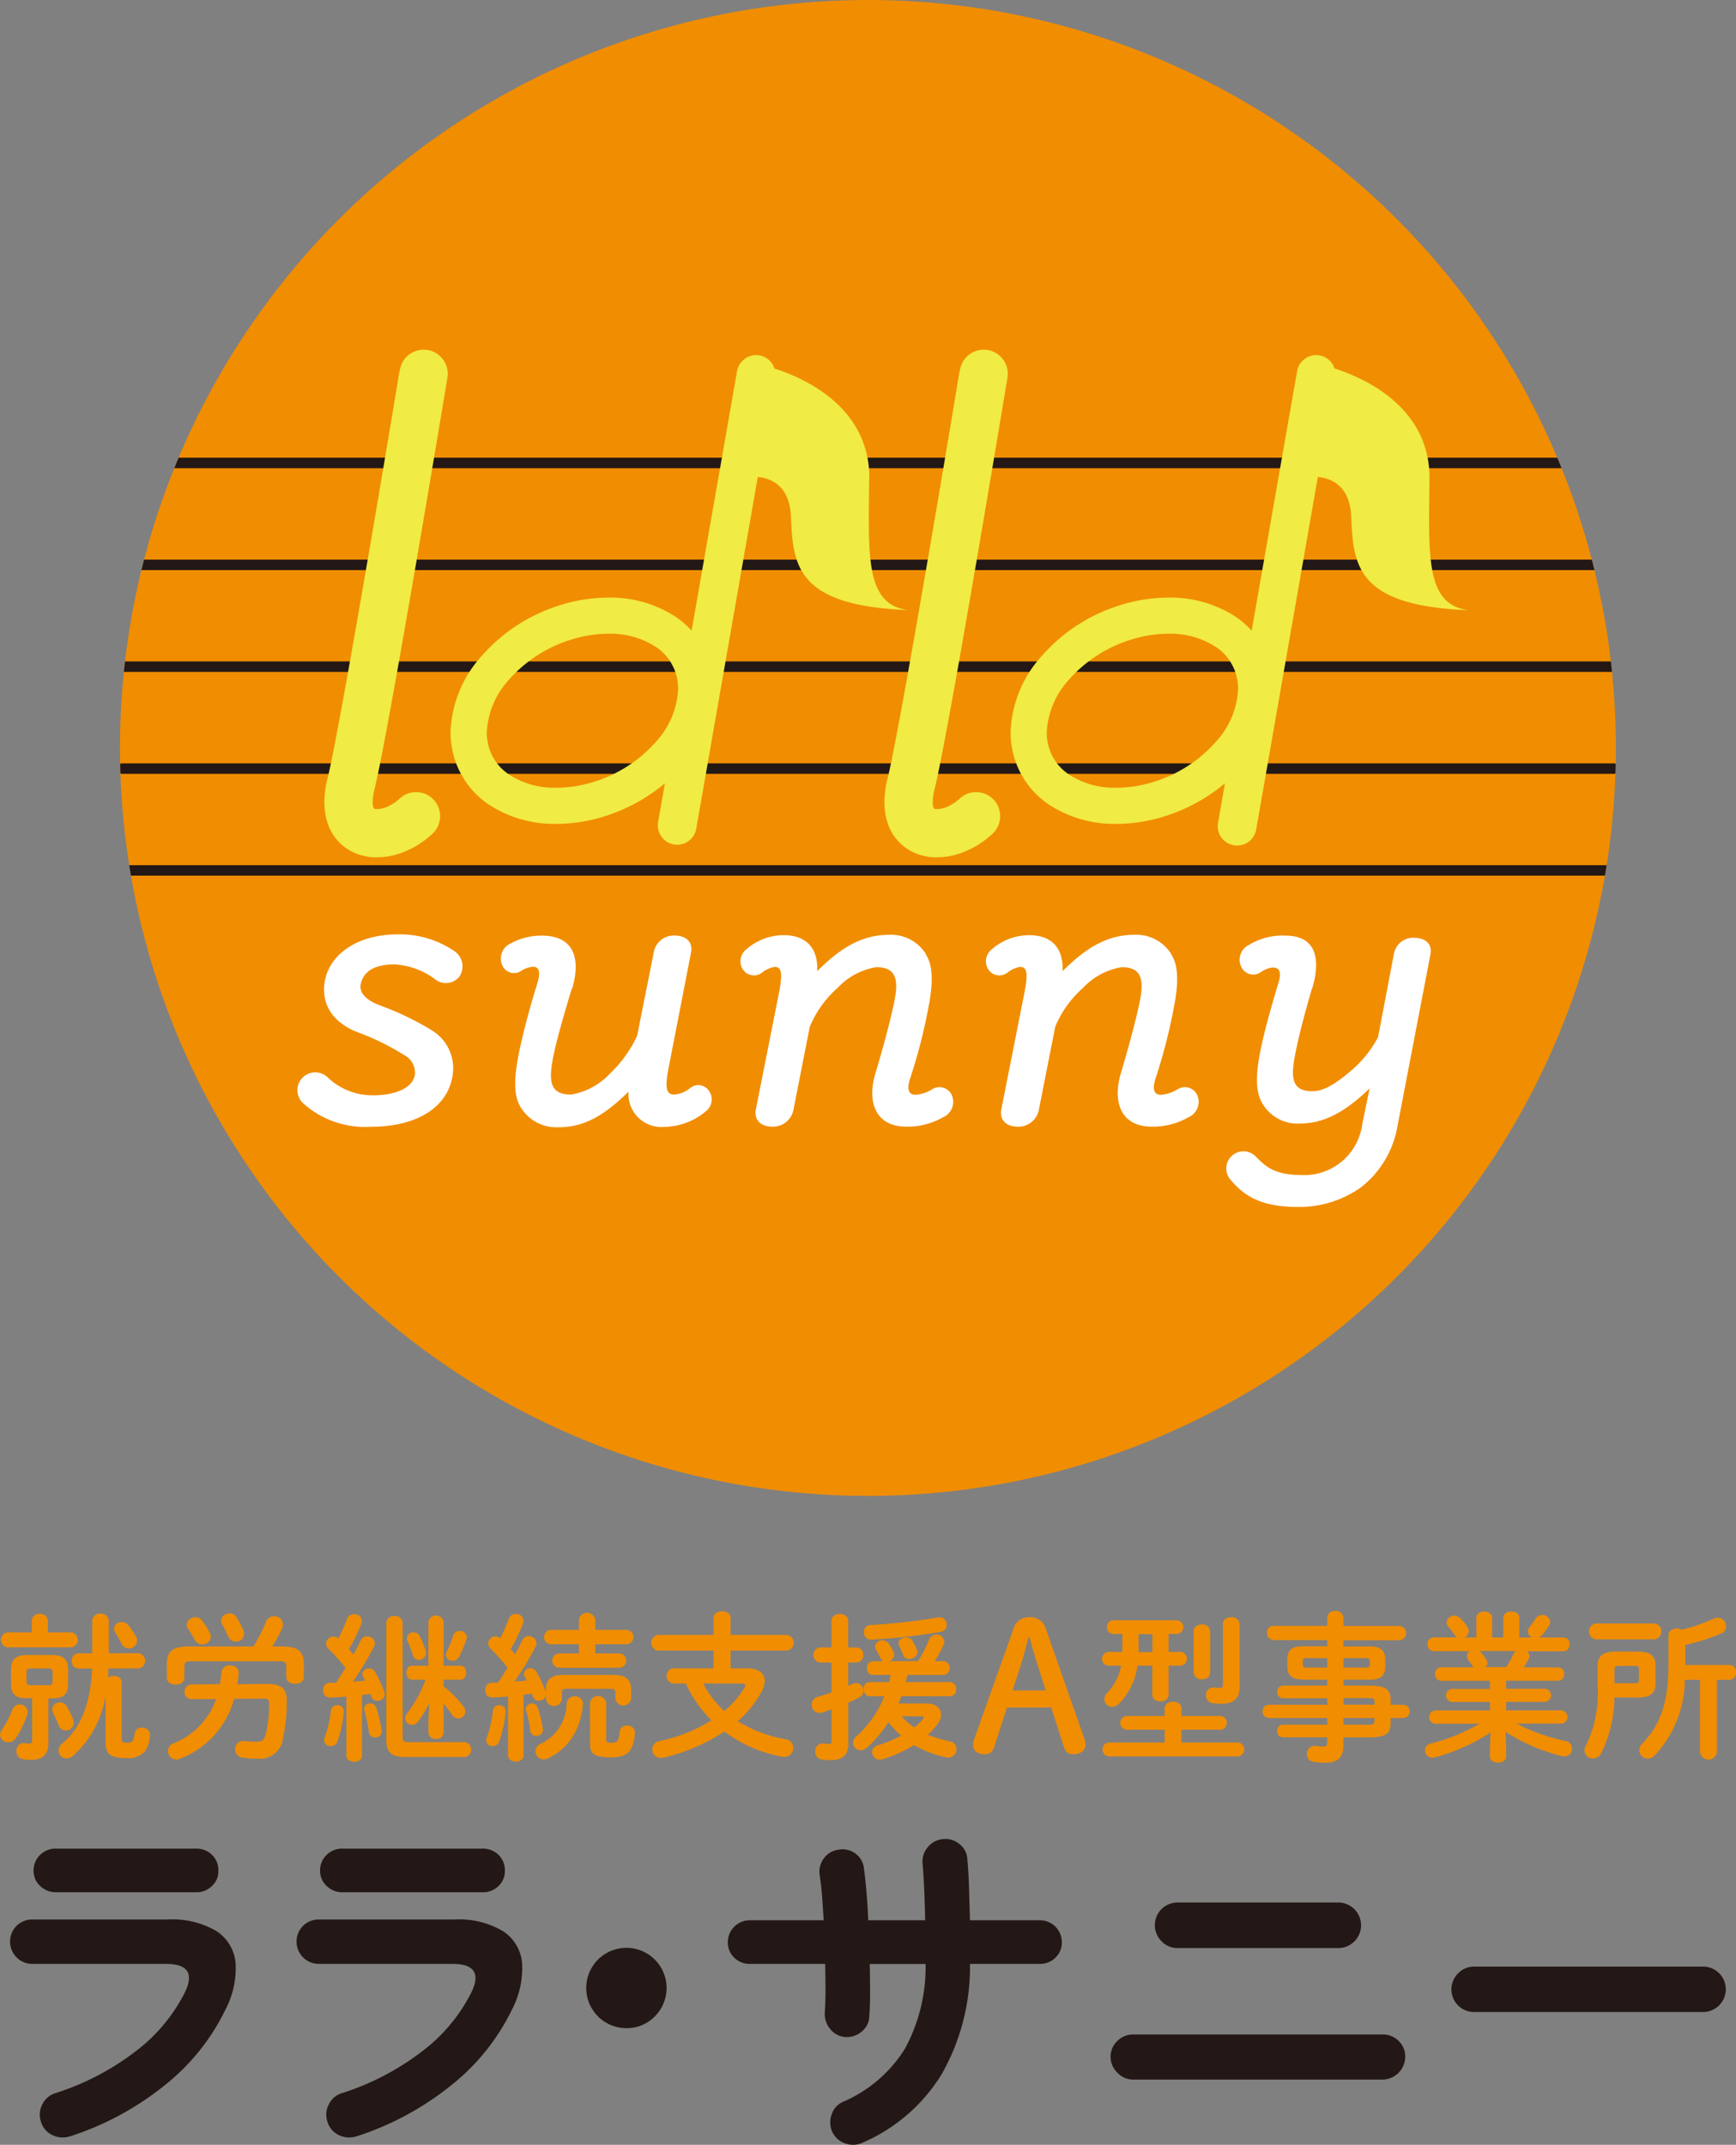 <svg id="logo" xmlns="http://www.w3.org/2000/svg" xmlns:xlink="http://www.w3.org/1999/xlink" width="162.33" height="200.557" viewBox="0 0 162.33 200.557">
  <rect x="0" y="0" width="162.33" height="200.557" fill="#808080" stroke="none"/>
  <defs>
    <clipPath id="clip-path">
      <circle id="楕円形_50" data-name="楕円形 50" cx="69.94" cy="69.94" r="69.94" transform="translate(11.22 0)" fill="none"/>
    </clipPath>
  </defs>
  <g id="グループ_21" data-name="グループ 21">
    <circle id="楕円形_49" data-name="楕円形 49" cx="69.94" cy="69.94" r="69.94" transform="translate(11.22 0)" fill="#f18d00"/>
    <g id="グループ_19" data-name="グループ 19" clip-path="url(#clip-path)">
      <path id="パス_1446" data-name="パス 1446" d="M11.45,43.78H150.88a.49.49,0,1,0,0-.98H11.45a.49.49,0,0,0,0,.98" fill="#231815"/>
      <path id="パス_1447" data-name="パス 1447" d="M11.45,53.31H150.88a.49.49,0,1,0,0-.98H11.45a.49.49,0,0,0,0,.98" fill="#231815"/>
      <path id="パス_1448" data-name="パス 1448" d="M11.45,62.83H150.88a.49.49,0,1,0,0-.98H11.45a.49.49,0,0,0,0,.98" fill="#231815"/>
      <path id="パス_1449" data-name="パス 1449" d="M11.45,72.36H150.88a.49.49,0,1,0,0-.98H11.45a.49.49,0,1,0,0,.98" fill="#231815"/>
      <path id="パス_1450" data-name="パス 1450" d="M11.45,81.88H150.88a.49.49,0,1,0,0-.98H11.45a.49.49,0,1,0,0,.98" fill="#231815"/>
    </g>
    <g id="グループ_20" data-name="グループ 20">
      <path id="パス_1451" data-name="パス 1451" d="M42.48,88.93a1.721,1.721,0,0,1,.45,2.43,1.631,1.631,0,0,1-2.11.31,7.05,7.05,0,0,0-3.92-1.49c-2.05,0-2.91.76-3.16,1.8-.17.69.28,1.46,1.73,2.01a26.956,26.956,0,0,1,4.92,2.36,4.153,4.153,0,0,1,1.94,4.16c-.42,2.95-3.22,4.85-7.66,4.85a8.643,8.643,0,0,1-6.31-2.18,1.668,1.668,0,0,1,2.22-2.49,6.08,6.08,0,0,0,4.3,1.73c1.98,0,3.71-.62,3.92-1.94a1.864,1.864,0,0,0-1.04-1.84,22.916,22.916,0,0,0-4.3-2.11c-2.18-.83-3.4-2.46-3.12-4.58.31-2.43,2.74-4.58,6.9-4.58a9.071,9.071,0,0,1,5.24,1.56Z" fill="#fff"/>
      <path id="パス_1452" data-name="パス 1452" d="M53.47,92.43c-.76,2.53-1.53,5.17-1.8,6.73-.38,2.08-.14,3.19,1.73,3.19a6.35,6.35,0,0,0,3.61-1.94,11.375,11.375,0,0,0,2.57-3.57l1.56-7.83a1.9,1.9,0,0,1,1.94-1.53c.87,0,1.77.45,1.53,1.63L62.5,99.96c-.38,1.94-.1,2.39.52,2.39a2.636,2.636,0,0,0,1.53-.62,1.192,1.192,0,0,1,1.77.31,1.394,1.394,0,0,1-.31,1.87,6.153,6.153,0,0,1-3.88,1.46,3.077,3.077,0,0,1-3.36-3.29c-2.32,2.29-4.19,3.33-6.59,3.33a3.9,3.9,0,0,1-3.47-1.84c-.73-1.11-.62-2.88-.21-4.99.31-1.56.94-4.06,1.7-6.48.38-1.21.24-1.7-.38-1.7a2.468,2.468,0,0,0-1.14.42,1.2,1.2,0,0,1-1.73-.59,1.551,1.551,0,0,1,.8-2.01,5.944,5.944,0,0,1,2.91-.73c3.02,0,3.67,2.15,2.84,4.96Z" fill="#fff"/>
      <path id="パス_1453" data-name="パス 1453" d="M86.57,89.24c.73,1.11.66,2.88.24,4.99a50.834,50.834,0,0,1-1.66,6.48c-.42,1.18-.17,1.66.45,1.66a3.414,3.414,0,0,0,1.53-.49,1.268,1.268,0,0,1,1.87.52,1.57,1.57,0,0,1-.83,2.08,6.649,6.649,0,0,1-3.4.87c-3.02,0-3.68-2.43-2.91-4.99s1.46-5.17,1.77-6.73c.42-2.08.14-3.19-1.7-3.19a6.35,6.35,0,0,0-3.61,1.94,9.869,9.869,0,0,0-2.6,3.64l-1.53,7.77a1.94,1.94,0,0,1-2.01,1.56c-.83,0-1.73-.45-1.49-1.66l2.15-10.85c.38-1.94.21-2.43-.42-2.43a2.781,2.781,0,0,0-1.18.55,1.235,1.235,0,0,1-1.8-.35,1.409,1.409,0,0,1,.35-1.84,5.251,5.251,0,0,1,3.54-1.32c1.73,0,3.19.9,3.09,3.36,2.36-2.36,4.33-3.4,6.76-3.4a3.837,3.837,0,0,1,3.4,1.8Z" fill="#fff"/>
      <path id="パス_1454" data-name="パス 1454" d="M109.52,89.24c.73,1.11.66,2.88.24,4.99a50.834,50.834,0,0,1-1.66,6.48c-.42,1.18-.17,1.66.45,1.66a3.414,3.414,0,0,0,1.53-.49,1.268,1.268,0,0,1,1.87.52,1.57,1.57,0,0,1-.83,2.08,6.677,6.677,0,0,1-3.4.87c-3.02,0-3.67-2.43-2.91-4.99s1.46-5.17,1.77-6.73c.42-2.08.14-3.19-1.7-3.19a6.35,6.35,0,0,0-3.61,1.94,9.869,9.869,0,0,0-2.6,3.64l-1.53,7.77a1.94,1.94,0,0,1-2.01,1.56c-.83,0-1.73-.45-1.49-1.66l2.15-10.85c.38-1.94.21-2.43-.42-2.43a2.781,2.781,0,0,0-1.18.55,1.235,1.235,0,0,1-1.8-.35,1.409,1.409,0,0,1,.35-1.84,5.251,5.251,0,0,1,3.54-1.32c1.73,0,3.19.9,3.08,3.36,2.36-2.36,4.33-3.4,6.76-3.4a3.837,3.837,0,0,1,3.4,1.8Z" fill="#fff"/>
      <path id="パス_1455" data-name="パス 1455" d="M122.69,92.4c-.76,2.57-1.35,4.92-1.63,6.45-.38,2.08-.17,3.19,1.66,3.19,1.11,0,2.25-.76,3.64-1.94a10.686,10.686,0,0,0,2.5-3.12l1.49-7.83a1.823,1.823,0,0,1,1.87-1.46c.87,0,1.77.42,1.53,1.59l-3.08,16.05a9.213,9.213,0,0,1-3.4,5.69,9.947,9.947,0,0,1-5.89,1.84c-3.26,0-4.92-.9-6.24-2.46a1.606,1.606,0,1,1,2.32-2.22c1.01,1.04,1.87,1.7,4.37,1.7a5.464,5.464,0,0,0,5.55-4.75l.69-3.36c-2.53,2.46-4.51,3.29-6.55,3.29a3.793,3.793,0,0,1-3.43-1.8c-.73-1.11-.66-2.84-.24-4.96.31-1.56.9-3.78,1.7-6.41.28-.9.14-1.42-.52-1.42a2.265,2.265,0,0,0-1.11.42,1.233,1.233,0,0,1-1.87-.52,1.539,1.539,0,0,1,.73-2.01,5.979,5.979,0,0,1,3.43-.87c2.98,0,3.26,2.36,2.5,4.92Z" fill="#fff"/>
    </g>
    <path id="パス_1456" data-name="パス 1456" d="M81.29,44.81c.07-6.62-5.85-9.38-8.87-10.35a1.8,1.8,0,0,0-1.4-1.23,1.826,1.826,0,0,0-2.1,1.47L64.67,58.97a8.513,8.513,0,0,0-1.54-1.33,11.183,11.183,0,0,0-6.25-1.76,15.078,15.078,0,0,0-4.6.74,15.944,15.944,0,0,0-7.21,4.69,11.123,11.123,0,0,0-2.94,7.17,7.824,7.824,0,0,0,.17,1.67,8.066,8.066,0,0,0,3.48,5.13,11.183,11.183,0,0,0,6.25,1.76,15.077,15.077,0,0,0,4.6-.74,16.384,16.384,0,0,0,5.54-3.05l-.64,3.65a1.813,1.813,0,0,0,3.57.63L70.86,44.6c1.39.14,2.98.92,3.1,3.73.19,4.6.55,8.32,10.99,8.72-4.05-.49-3.75-5-3.67-12.24ZM55.61,73.08a11.664,11.664,0,0,1-3.57.58,7.808,7.808,0,0,1-4.37-1.19,4.6,4.6,0,0,1-2.05-2.99,4.779,4.779,0,0,1-.1-1,7.845,7.845,0,0,1,2.11-4.96,12.662,12.662,0,0,1,5.69-3.68,11.664,11.664,0,0,1,3.57-.58,7.808,7.808,0,0,1,4.37,1.19,4.6,4.6,0,0,1,2.05,2.99,4.779,4.779,0,0,1,.1,1A7.845,7.845,0,0,1,61.3,69.4,12.662,12.662,0,0,1,55.61,73.08Z" fill="#f0eb45"/>
    <path id="パス_1457" data-name="パス 1457" d="M37.37,34.64s-.09.52-.24,1.43c-.53,3.2-1.88,11.28-3.24,19.12-.68,3.92-1.36,7.78-1.94,10.94-.29,1.58-.56,2.98-.78,4.12s-.42,2.03-.54,2.52a8.977,8.977,0,0,0-.3,2.24,6.2,6.2,0,0,0,.34,2.07,4.622,4.622,0,0,0,1.89,2.36,5.032,5.032,0,0,0,2.69.73,6.93,6.93,0,0,0,2.72-.59A8.527,8.527,0,0,0,40.4,78a2.251,2.251,0,1,0-3.04-3.32,4.128,4.128,0,0,1-1.16.76,2.569,2.569,0,0,1-.94.22.678.678,0,0,1-.27-.04l-.03-.02h0s-.11-.13-.11-.61a4.91,4.91,0,0,1,.16-1.15c.18-.73.41-1.83.69-3.25.97-4.96,2.5-13.75,3.79-21.32s2.34-13.91,2.34-13.91a2.251,2.251,0,1,0-4.44-.74h0Z" fill="#f0eb45"/>
    <path id="パス_1458" data-name="パス 1458" d="M133.67,44.81c.07-6.63-5.88-9.39-8.88-10.36a1.807,1.807,0,0,0-1.4-1.22,1.826,1.826,0,0,0-2.1,1.47l-4.25,24.27a8.513,8.513,0,0,0-1.54-1.33,11.183,11.183,0,0,0-6.25-1.76,15.078,15.078,0,0,0-4.6.74,15.944,15.944,0,0,0-7.21,4.69,11.123,11.123,0,0,0-2.94,7.17,7.824,7.824,0,0,0,.17,1.67,8.066,8.066,0,0,0,3.48,5.13,11.183,11.183,0,0,0,6.25,1.76,15.078,15.078,0,0,0,4.6-.74,16.384,16.384,0,0,0,5.54-3.05l-.64,3.65a1.813,1.813,0,1,0,3.57.63l5.76-32.93c1.39.14,3,.91,3.12,3.74.19,4.6.55,8.32,10.99,8.72-4.05-.49-3.75-5-3.67-12.24Zm-25.7,28.27a11.664,11.664,0,0,1-3.57.58,7.808,7.808,0,0,1-4.37-1.19,4.6,4.6,0,0,1-2.05-2.99,4.779,4.779,0,0,1-.1-1,7.845,7.845,0,0,1,2.11-4.96,12.662,12.662,0,0,1,5.69-3.68,11.664,11.664,0,0,1,3.57-.58,7.808,7.808,0,0,1,4.37,1.19,4.6,4.6,0,0,1,2.05,2.99,4.779,4.779,0,0,1,.1,1,7.845,7.845,0,0,1-2.11,4.96A12.662,12.662,0,0,1,107.97,73.08Z" fill="#f0eb45"/>
    <path id="パス_1459" data-name="パス 1459" d="M89.74,34.64s-.09.52-.24,1.43c-.53,3.2-1.88,11.28-3.24,19.12-.68,3.92-1.36,7.78-1.94,10.94-.29,1.58-.56,2.98-.78,4.12s-.42,2.03-.54,2.52a8.977,8.977,0,0,0-.3,2.24,6.2,6.2,0,0,0,.34,2.07,4.622,4.622,0,0,0,1.89,2.36,5.032,5.032,0,0,0,2.69.73,6.93,6.93,0,0,0,2.72-.59A8.527,8.527,0,0,0,92.77,78a2.251,2.251,0,1,0-3.04-3.32,4.128,4.128,0,0,1-1.16.76,2.569,2.569,0,0,1-.94.22.678.678,0,0,1-.27-.04l-.03-.02h0s-.11-.13-.11-.61a4.91,4.91,0,0,1,.16-1.15c.18-.73.41-1.83.69-3.25.97-4.96,2.5-13.75,3.79-21.32S94.2,35.36,94.2,35.36a2.251,2.251,0,1,0-4.44-.74h0Z" fill="#f0eb45"/>
  </g>
  <g id="グループ_22" data-name="グループ 22">
    <path id="パス_1460" data-name="パス 1460" d="M1.82,159.38a.737.737,0,0,1,.77.7.808.808,0,0,1-.04.25,9.167,9.167,0,0,1-1.08,2.22.819.819,0,0,1-.67.36.744.744,0,0,1-.8-.68.943.943,0,0,1,.16-.46,9.706,9.706,0,0,0,1.01-1.93A.694.694,0,0,1,1.82,159.38Zm1.14-7.82a.694.694,0,0,1,.76-.65.694.694,0,0,1,.76.65v1.08H6.66a.705.705,0,0,1,0,1.4H.71a.705.705,0,0,1,0-1.4H2.97v-1.08Zm-.52,7.24c-.99,0-1.41-.37-1.41-1.38v-1.28c0-.96.43-1.38,1.47-1.38H4.9c1.04,0,1.47.42,1.47,1.38v1.28c0,.96-.37,1.38-1.41,1.38H4.52V163c0,1.02-.46,1.56-1.65,1.56a4.4,4.4,0,0,1-.77-.07.684.684,0,0,1-.56-.73.692.692,0,0,1,.65-.77.864.864,0,0,1,.15.01,1.42,1.42,0,0,0,.36.04c.24,0,.31-.07.31-.33v-3.92H2.45Zm2.06-1.22c.31,0,.42-.1.42-.34v-.89c0-.24-.1-.34-.42-.34H2.9c-.31,0-.42.1-.42.34v.89c0,.24.1.34.42.34Zm2.36,3.26a.947.947,0,0,1,.04.28.729.729,0,0,1-1.42.2c-.15-.37-.27-.64-.53-1.17a.92.92,0,0,1-.07-.31.7.7,0,0,1,.73-.65.683.683,0,0,1,.62.36,7.756,7.756,0,0,1,.64,1.3Zm3-2.22a9.469,9.469,0,0,1-3.03,5.56.937.937,0,0,1-.62.25.739.739,0,0,1-.74-.71.924.924,0,0,1,.37-.7c1.65-1.39,2.62-3.57,2.77-7H7.3a.641.641,0,0,1-.59-.71.647.647,0,0,1,.59-.71H8.62v-3.07a.686.686,0,0,1,.76-.64.7.7,0,0,1,.79.65v3.05h2.79a.718.718,0,0,1,0,1.42H10.14a8.188,8.188,0,0,1-.04.85.955.955,0,0,1,.52-.15c.39,0,.76.19.76.61v5.25c0,.31.1.39.49.39.44,0,.64-.12.71-.8a.664.664,0,0,1,.71-.61.671.671,0,0,1,.73.67,2.8,2.8,0,0,1-.43,1.5,2.073,2.073,0,0,1-1.85.67c-1.5,0-1.87-.42-1.87-1.5v-4.27Zm2.86-5.59a.846.846,0,0,1,.1.4.764.764,0,0,1-1.45.28,9.454,9.454,0,0,0-.56-.99.8.8,0,0,1-.15-.42.672.672,0,0,1,.71-.62.811.811,0,0,1,.65.31,8.9,8.9,0,0,1,.7,1.04Z" fill="#f18d00"/>
    <path id="パス_1461" data-name="パス 1461" d="M23.69,153.96a15.075,15.075,0,0,0,1.19-2.34.784.784,0,0,1,.74-.49.813.813,0,0,1,.85.76.768.768,0,0,1-.06.31,11.953,11.953,0,0,1-.95,1.76h.98c1.42,0,1.97.49,1.97,1.62v1.23c0,.43-.4.64-.82.64s-.82-.21-.82-.64v-.92c0-.44-.12-.55-.65-.55H17.89c-.53,0-.65.1-.65.55v.99c0,.43-.4.64-.82.64s-.82-.21-.82-.64v-1.3c0-1.13.55-1.62,1.97-1.62h6.11Zm-3.14,3.54c.07-.36.12-.74.16-1.16a.722.722,0,0,1,.79-.61c.42,0,.82.22.82.68a8.248,8.248,0,0,1-.13,1.08l2.64-.03c1.53-.02,1.99.46,1.99,1.59a16.075,16.075,0,0,1-.34,3.4,2.18,2.18,0,0,1-2.46,2,8.709,8.709,0,0,1-1.29-.09.773.773,0,0,1-.74-.79.75.75,0,0,1,.79-.77h.1a10.452,10.452,0,0,0,1.07.07c.52,0,.79-.13.93-.82a13.989,13.989,0,0,0,.3-2.77c0-.34-.13-.45-.58-.45l-2.71.03a8.286,8.286,0,0,1-5.03,5.58.873.873,0,0,1-.37.09.8.8,0,0,1-.79-.79.784.784,0,0,1,.49-.71,6.927,6.927,0,0,0,4.02-4.15H17.9a.621.621,0,0,1-.64-.67.651.651,0,0,1,.64-.7l2.67-.03Zm-.92-4.79a.721.721,0,0,1,.09.34.788.788,0,0,1-.83.71.751.751,0,0,1-.7-.45,10.858,10.858,0,0,0-.62-1.05.734.734,0,0,1-.12-.36.823.823,0,0,1,1.47-.35,8.4,8.4,0,0,1,.71,1.16Zm3.13-.28a1.149,1.149,0,0,1,.07.36.751.751,0,0,1-.79.71.775.775,0,0,1-.71-.5c-.13-.33-.36-.74-.55-1.1a.7.7,0,0,1-.1-.36.75.75,0,0,1,.8-.67.729.729,0,0,1,.65.37,10.388,10.388,0,0,1,.62,1.19Z" fill="#f18d00"/>
    <path id="パス_1462" data-name="パス 1462" d="M32.37,158.65c-.52.04-1.02.07-1.51.09a.63.63,0,0,1-.64-.7.607.607,0,0,1,.61-.68c.19,0,.39-.01.59-.01.31-.46.61-.93.89-1.39a19.157,19.157,0,0,0-1.63-1.82.642.642,0,0,1-.19-.44.7.7,0,0,1,.7-.67.8.8,0,0,1,.45.16,14.356,14.356,0,0,0,.8-1.79.7.7,0,0,1,.67-.46.685.685,0,0,1,.73.64.808.808,0,0,1-.04.25,18.1,18.1,0,0,1-1.17,2.39c.15.16.28.33.42.5.25-.47.49-.92.68-1.32a.635.635,0,0,1,.59-.39.71.71,0,0,1,.74.65.641.641,0,0,1-.09.31,30.507,30.507,0,0,1-1.96,3.28c.37-.03.74-.06,1.13-.1-.07-.12-.13-.24-.19-.36a.679.679,0,0,1-.07-.25.6.6,0,0,1,.64-.53.62.62,0,0,1,.53.3,10.631,10.631,0,0,1,.89,1.9.6.6,0,0,1,.04.22.646.646,0,0,1-.68.61.575.575,0,0,1-.58-.4c-.03-.07-.04-.16-.07-.24-.27.04-.53.07-.8.1v5.68c0,.37-.36.56-.73.56s-.73-.19-.73-.56v-5.52Zm-.83.8a.562.562,0,0,1,.61.55,10.437,10.437,0,0,1-.61,2.86.637.637,0,0,1-.61.42.584.584,0,0,1-.62-.55.531.531,0,0,1,.06-.27,11.325,11.325,0,0,0,.58-2.52.551.551,0,0,1,.59-.49Zm4.15,2.33v.1a.577.577,0,0,1-.61.59.561.561,0,0,1-.58-.49,16.242,16.242,0,0,0-.43-2.05.993.993,0,0,1-.03-.15.55.55,0,0,1,.59-.5.558.558,0,0,1,.55.39,11.726,11.726,0,0,1,.5,2.11Zm.43-10.03a.69.69,0,0,1,.77-.64.681.681,0,0,1,.76.64v10.68c0,.39.1.47.62.47h5.19a.707.707,0,0,1,0,1.4H37.9c-1.31,0-1.78-.47-1.78-1.57V151.75Zm4.02,7.52a11.826,11.826,0,0,1-1.01,1.66.791.791,0,0,1-.62.36.6.6,0,0,1-.62-.59.826.826,0,0,1,.19-.5,12.407,12.407,0,0,0,1.72-3.14H38.52c-.36,0-.52-.33-.52-.65s.16-.65.5-.65h1.56v-4.11a.722.722,0,0,1,1.42,0v4.11h1.59c.36,0,.52.33.52.65s-.16.65-.52.65H41.48v.62a9.645,9.645,0,0,1,1.85,1.88.848.848,0,0,1,.18.49.664.664,0,0,1-.67.64.624.624,0,0,1-.56-.33c-.24-.36-.52-.71-.8-1.05v2.71a.641.641,0,0,1-.71.59.647.647,0,0,1-.71-.59v-1.04l.07-1.71Zm-.33-4.83a.44.44,0,0,1,.02.16.652.652,0,0,1-.67.61.562.562,0,0,1-.56-.45,9.965,9.965,0,0,0-.5-1.32.646.646,0,0,1-.06-.25.6.6,0,0,1,.64-.55.6.6,0,0,1,.56.34,7.7,7.7,0,0,1,.58,1.45Zm3.16-1.94a.631.631,0,0,1,.68.58.443.443,0,0,1-.03.19,9.459,9.459,0,0,1-.73,1.72.607.607,0,0,1-.55.3.6.6,0,0,1-.65-.53.505.505,0,0,1,.06-.25,11.86,11.86,0,0,0,.64-1.6.575.575,0,0,1,.58-.4Z" fill="#f18d00"/>
    <path id="パス_1463" data-name="パス 1463" d="M51.04,158.56a.654.654,0,0,1-.65.47.581.581,0,0,1-.58-.42c-.03-.07-.04-.16-.07-.24-.27.03-.52.07-.79.1v5.7c0,.37-.36.55-.71.55s-.73-.18-.73-.55v-5.53c-.52.04-1.01.07-1.48.09a.638.638,0,0,1-.65-.7.618.618,0,0,1,.61-.68c.19,0,.39-.01.58-.01.31-.46.61-.93.89-1.41a21.91,21.91,0,0,0-1.62-1.81.642.642,0,0,1-.19-.44.7.7,0,0,1,.68-.67.617.617,0,0,1,.44.18,14,14,0,0,0,.8-1.81.7.7,0,0,1,.67-.46.664.664,0,0,1,.71.62.842.842,0,0,1-.04.27,16.383,16.383,0,0,1-1.16,2.4c.15.15.28.33.42.49.25-.47.47-.92.67-1.32a.635.635,0,0,1,.59-.39.717.717,0,0,1,.74.65.7.7,0,0,1-.07.31,30.006,30.006,0,0,1-1.99,3.29c.39-.03.76-.06,1.14-.1-.06-.13-.13-.25-.19-.37a.679.679,0,0,1-.07-.25.6.6,0,0,1,.62-.53.609.609,0,0,1,.53.31,9.836,9.836,0,0,1,.86,1.84.755.755,0,0,1,.04.15v-.19c0-.93.33-1.48,1.63-1.48H57.4c1.29,0,1.62.55,1.62,1.48v.76a.752.752,0,0,1-1.48,0v-.58c0-.28-.12-.36-.47-.36H53.01c-.36,0-.47.07-.47.36v.64a.754.754,0,0,1-1.48,0v-.36Zm-4.35.89a.551.551,0,0,1,.59.55,10.545,10.545,0,0,1-.61,2.86.622.622,0,0,1-.59.42.584.584,0,0,1-.62-.55.9.9,0,0,1,.06-.25,11.661,11.661,0,0,0,.58-2.54.551.551,0,0,1,.59-.49Zm4.08,2.19v.1a.58.58,0,0,1-.61.58.552.552,0,0,1-.58-.47,10.776,10.776,0,0,0-.39-1.91.664.664,0,0,1-.03-.15.557.557,0,0,1,.59-.5.544.544,0,0,1,.53.39,10.064,10.064,0,0,1,.47,1.97Zm2.97-3.01a.692.692,0,0,1,.77.65,6.806,6.806,0,0,1-.56,2.36,5.461,5.461,0,0,1-2.73,2.79.959.959,0,0,1-.39.09.761.761,0,0,1-.76-.77.749.749,0,0,1,.46-.68,4.236,4.236,0,0,0,2.46-3.81.681.681,0,0,1,.74-.62Zm.39-4.88H51.49a.672.672,0,0,1,0-1.34h2.64v-.95a.781.781,0,0,1,1.54,0v.95h2.95a.672.672,0,0,1,0,1.34H55.67v.86h2.27a.672.672,0,0,1,0,1.34H52.26a.672.672,0,0,1,0-1.34h1.87Zm2.55,8.88c0,.25.07.33.47.33.58,0,.7-.13.79-1.02a.645.645,0,0,1,.7-.58.673.673,0,0,1,.74.62v.07c-.15,1.6-.59,2.28-2.21,2.28-1.71,0-2-.39-2-1.3V159.2a.778.778,0,0,1,1.52,0v3.43Z" fill="#f18d00"/>
    <path id="パス_1464" data-name="パス 1464" d="M69.79,156c1.11,0,1.72.43,1.72,1.17a2.282,2.282,0,0,1-.31,1.05,10.287,10.287,0,0,1-2.21,2.73,12.819,12.819,0,0,0,4.46,1.68.808.808,0,0,1,.73.8.844.844,0,0,1-.85.86.648.648,0,0,1-.19-.02,12.707,12.707,0,0,1-5.4-2.36,17.436,17.436,0,0,1-5.73,2.45,1.92,1.92,0,0,1-.22.03.805.805,0,0,1-.8-.82.784.784,0,0,1,.65-.76,15.246,15.246,0,0,0,4.88-1.94,13.06,13.06,0,0,1-1.59-1.97,11.071,11.071,0,0,1-.8-1.48H62.94a.717.717,0,0,1,0-1.42h3.78v-1.66H61.51a.742.742,0,0,1,0-1.46h5.21v-1.6c0-.42.4-.61.8-.61s.8.19.8.61v1.6h5.29a.74.74,0,0,1,0,1.46H68.32V156h1.45Zm-4.03,1.42a8.989,8.989,0,0,0,1.97,2.57,8.567,8.567,0,0,0,1.88-2.17.37.37,0,0,0,.07-.22c0-.12-.1-.18-.33-.18h-3.6Z" fill="#f18d00"/>
    <path id="パス_1465" data-name="パス 1465" d="M79.31,157.64c.16-.06.31-.13.46-.19a.868.868,0,0,1,.3-.07.716.716,0,0,1,.67.73.648.648,0,0,1-.37.59c-.33.18-.68.36-1.05.52v3.86c0,1.01-.5,1.51-1.63,1.51a5.407,5.407,0,0,1-.85-.07.688.688,0,0,1-.61-.73.72.72,0,0,1,.71-.77c.03,0,.07.02.12.02a1.931,1.931,0,0,0,.42.04c.21,0,.28-.06.28-.3v-2.94c-.31.1-.61.21-.89.3a.688.688,0,0,1-.24.03.754.754,0,0,1-.73-.79.726.726,0,0,1,.53-.7c.42-.12.86-.27,1.32-.43v-2.79h-1.1a.716.716,0,0,1,0-1.41h1.1v-2.49c0-.43.39-.64.79-.64s.77.21.77.64v2.49h.8a.646.646,0,0,1,.61.7.655.655,0,0,1-.61.71h-.8v2.18Zm2.31-1.01a.586.586,0,0,1-.55-.65.577.577,0,0,1,.55-.64h1.02a.509.509,0,0,1-.31-.3,6.832,6.832,0,0,0-.42-.77.553.553,0,0,1-.09-.3.662.662,0,0,1,.71-.58.7.7,0,0,1,.59.33,5.384,5.384,0,0,1,.43.74.768.768,0,0,1,.07.28.657.657,0,0,1-.49.59h2.71a12.164,12.164,0,0,0,1.04-2.02.722.722,0,0,1,.68-.46.7.7,0,0,1,.74.64.67.67,0,0,1-.06.3,12.445,12.445,0,0,1-.83,1.54h.82a.593.593,0,0,1,.56.65.585.585,0,0,1-.56.64H84.85c-.04.22-.09.45-.15.67h4.15a.6.6,0,0,1,.56.67.583.583,0,0,1-.56.65H84.28a4.013,4.013,0,0,1-.27.68h2.61c.88,0,1.38.44,1.38,1.04a1.488,1.488,0,0,1-.31.86,6.229,6.229,0,0,1-.93,1.02,12.041,12.041,0,0,0,2.03.61.736.736,0,0,1,.65.73.782.782,0,0,1-.77.8,1.661,1.661,0,0,1-.22-.03,9.887,9.887,0,0,1-2.98-1.14,12.222,12.222,0,0,1-2.94,1.32.842.842,0,0,1-.27.04.71.71,0,0,1-.71-.7.67.67,0,0,1,.53-.64,11.687,11.687,0,0,0,2.18-.9,10.137,10.137,0,0,1-1.19-1.26,11.13,11.13,0,0,1-1.99,2.37.933.933,0,0,1-.61.25.692.692,0,0,1-.7-.68.812.812,0,0,1,.31-.62,9.587,9.587,0,0,0,2.61-3.75H81.31c-.37,0-.55-.33-.55-.67a.575.575,0,0,1,.55-.65h1.82c.06-.22.1-.44.16-.67H81.57Zm6.23-5.41a.7.7,0,0,1,.68.73.634.634,0,0,1-.56.64,54.913,54.913,0,0,1-6.51.73.661.661,0,0,1-.68-.7.631.631,0,0,1,.62-.67,54.068,54.068,0,0,0,6.32-.71.3.3,0,0,1,.13-.02Zm-3.84,2.45c0-.33.36-.56.71-.56a.744.744,0,0,1,.64.37,7.477,7.477,0,0,1,.39.8.556.556,0,0,1,.04.21.738.738,0,0,1-.77.64.579.579,0,0,1-.56-.37,7.749,7.749,0,0,0-.37-.83.679.679,0,0,1-.07-.25Zm.28,6.82a8.445,8.445,0,0,0,1.2,1.04,5.238,5.238,0,0,0,.79-.76.3.3,0,0,0,.09-.18c0-.07-.07-.1-.21-.1H84.29Z" fill="#f18d00"/>
    <path id="パス_1466" data-name="パス 1466" d="M94.74,152.4a1.492,1.492,0,0,1,1.53-1.18,1.509,1.509,0,0,1,1.55,1.16l3.61,10.3a1.528,1.528,0,0,1,.08.45c0,.55-.45.91-1.15.91a.818.818,0,0,1-.86-.63l-1.2-3.74H94.16l-1.21,3.74a.872.872,0,0,1-.88.63c-.68,0-1.08-.37-1.08-.86a1.609,1.609,0,0,1,.08-.48l3.67-10.3Zm1.43.73c-.23.88-.48,1.83-.73,2.61l-.75,2.33h3.09l-.75-2.36c-.25-.8-.52-1.69-.75-2.58h-.12Z" fill="#f18d00"/>
    <path id="パス_1467" data-name="パス 1467" d="M106.36,155.76a6.139,6.139,0,0,1-1.74,3.56.866.866,0,0,1-.62.28.715.715,0,0,1-.73-.7.83.83,0,0,1,.25-.58,4.9,4.9,0,0,0,1.31-2.57H103.6a.647.647,0,0,1,0-1.28h1.35v-1.68h-.9a.647.647,0,0,1,0-1.28h6.04a.646.646,0,0,1,0,1.28h-.82v1.68h1.16a.646.646,0,0,1,0,1.28h-1.16v2.73c0,.42-.37.62-.76.62s-.76-.21-.76-.62v-2.73h-1.39Zm2.54,5.98h-3.6a.647.647,0,0,1,0-1.28h3.6v-.7c0-.43.4-.64.79-.64s.79.21.79.64v.7h3.69a.647.647,0,0,1,0,1.28h-3.69v1.2h5.31a.657.657,0,0,1,0,1.3H103.64a.659.659,0,0,1,0-1.3h5.27v-1.2Zm-1.14-7.25v-1.68h-1.29v1.68Zm3.86-1.97c0-.42.39-.62.77-.62a.688.688,0,0,1,.77.62v3.89c0,.42-.39.62-.77.62a.688.688,0,0,1-.77-.62Zm4.3,5.15c0,1.19-.55,1.65-1.74,1.65a5.517,5.517,0,0,1-.77-.06.726.726,0,0,1-.65-.73.7.7,0,0,1,.71-.74c.04,0,.09.01.13.01a2.268,2.268,0,0,0,.42.04c.24,0,.33-.07.33-.36v-5.64c0-.42.39-.62.77-.62a.718.718,0,0,1,.8.64v5.8Z" fill="#f18d00"/>
    <path id="パス_1468" data-name="パス 1468" d="M121.71,157.04c-.76,0-1.33-.31-1.33-1.14v-.82c0-.73.44-1.14,1.33-1.14h2.4v-.58h-5.04a.63.63,0,0,1-.59-.68.6.6,0,0,1,.59-.65h5.04v-.77a.66.66,0,0,1,.74-.62.7.7,0,0,1,.77.64v.76h5.25a.673.673,0,0,1,0,1.34h-5.25v.58h2.58c.89,0,1.33.42,1.33,1.14v.82c0,.73-.45,1.14-1.33,1.14h-2.58v.56h2.4c1.6,0,2.02.39,2.02,1.36v.43h1.16a.62.62,0,0,1,0,1.24h-1.16v.45c0,.98-.42,1.36-2.02,1.36h-2.4v.71c0,1.26-.62,1.66-1.69,1.66a5.5,5.5,0,0,1-1.11-.09.708.708,0,0,1-.62-.73.741.741,0,0,1,.74-.76.974.974,0,0,1,.16.01,3.4,3.4,0,0,0,.61.06c.33,0,.4-.1.4-.38v-.49h-4.15a.541.541,0,0,1-.53-.59.547.547,0,0,1,.53-.59h4.15v-.62h-5.47a.621.621,0,0,1,0-1.24h5.47v-.61h-4.15a.541.541,0,0,1-.53-.59.547.547,0,0,1,.53-.59h4.15v-.56h-2.4Zm2.4-1.11v-.88h-1.9c-.31,0-.39.09-.39.3v.28c0,.27.15.3.39.3Zm1.51,0h2.08c.31,0,.39-.09.39-.3v-.28c0-.21-.07-.3-.39-.3h-2.08v.88Zm0,3.47h2.91v-.27c0-.3-.09-.34-.62-.34h-2.28v.61Zm0,1.25v.62h2.28c.53,0,.62-.04.62-.34v-.28h-2.91Z" fill="#f18d00"/>
    <path id="パス_1469" data-name="パス 1469" d="M134.72,157.15a.556.556,0,0,1-.53-.62.562.562,0,0,1,.53-.62h3.06l-.03-.04c-.15-.22-.28-.43-.43-.62a.661.661,0,0,1-.15-.39.529.529,0,0,1,.27-.46h-3.4a.592.592,0,0,1-.55-.65.583.583,0,0,1,.55-.64h2.25a.819.819,0,0,1-.31-.28,6,6,0,0,0-.56-.73.563.563,0,0,1-.16-.38.708.708,0,0,1,.73-.64.745.745,0,0,1,.55.24,3.68,3.68,0,0,1,.62.73.9.9,0,0,1,.18.49.684.684,0,0,1-.4.58h1.11V151.3c0-.42.37-.61.74-.61s.74.19.74.61v1.82h1.04V151.3c0-.42.37-.61.76-.61s.74.19.74.61v1.82h1.19a.633.633,0,0,1-.39-.56.642.642,0,0,1,.16-.43,5.333,5.333,0,0,0,.55-.76.714.714,0,0,1,.62-.36.736.736,0,0,1,.76.65.759.759,0,0,1-.12.36,6.443,6.443,0,0,1-.68.92,1.076,1.076,0,0,1-.24.18h2.28a.578.578,0,0,1,.56.64.592.592,0,0,1-.56.65h-3.43a.521.521,0,0,1,.25.44.613.613,0,0,1-.09.31c-.15.28-.3.52-.46.76h3.26a.556.556,0,0,1,.53.62.562.562,0,0,1-.53.62h-4.89v.76h3.68a.618.618,0,0,1,0,1.22h-3.68v.79h5.18a.624.624,0,0,1,0,1.24h-4.21a17.586,17.586,0,0,0,4.61,1.63.727.727,0,0,1-.12,1.44,1.207,1.207,0,0,1-.25-.03,17.375,17.375,0,0,1-5.28-2.27l.07,1.41v.89c0,.39-.37.58-.76.58s-.76-.19-.76-.58v-.89l.06-1.35a18.182,18.182,0,0,1-5.21,2.33,2.246,2.246,0,0,1-.24.03.667.667,0,0,1-.68-.68.657.657,0,0,1,.55-.65,17.321,17.321,0,0,0,4.54-1.85h-4.15a.624.624,0,0,1,0-1.24h5.13v-.79h-3.59a.618.618,0,0,1,0-1.22h3.59v-.76h-4.61Zm6.11-1.25a8.223,8.223,0,0,0,.67-1.19.817.817,0,0,1,.27-.33h-3.43a.566.566,0,0,1,.15.12,6.507,6.507,0,0,1,.49.68.688.688,0,0,1,.1.34.579.579,0,0,1-.15.37h1.9Z" fill="#f18d00"/>
    <path id="パス_1470" data-name="パス 1470" d="M150.96,158.73a11.94,11.94,0,0,1-1.22,5.18.888.888,0,0,1-.79.52.768.768,0,0,1-.79-.74.979.979,0,0,1,.13-.46,10.989,10.989,0,0,0,1.1-5.58v-1.91c0-.9.53-1.3,1.62-1.3h2.15c1.16,0,1.65.4,1.65,1.3v1.66c0,1.08-.68,1.33-1.65,1.33h-2.21Zm-1.76-5.44a.752.752,0,0,1,0-1.48h5.52a.748.748,0,0,1,0,1.48Zm3.69,4.11c.27,0,.36-.1.36-.3v-1.05c0-.19-.09-.28-.36-.28h-1.53c-.27,0-.39.1-.39.37v1.26h1.91Zm4.66-.33a10.526,10.526,0,0,1-2.8,7.06.908.908,0,0,1-.67.31.79.79,0,0,1-.8-.77.85.85,0,0,1,.28-.62c1.71-1.76,2.45-3.93,2.45-7.27v-2.86c0-.43.4-.64.79-.64a.888.888,0,0,1,.47.12,19.133,19.133,0,0,0,2.98-1.04.959.959,0,0,1,.39-.09.794.794,0,0,1,.76.8.727.727,0,0,1-.44.67,20.264,20.264,0,0,1-3.37,1.08v1.87h4.15a.613.613,0,0,1,.59.68.631.631,0,0,1-.59.7h-1.19v6.79a.8.8,0,0,1-1.58,0v-6.79h-1.42Z" fill="#f18d00"/>
  </g>
  <g id="グループ_23" data-name="グループ 23">
    <path id="パス_1471" data-name="パス 1471" d="M6.48,199.78a2.169,2.169,0,0,1-1.6-.14,2,2,0,0,1-1.05-1.24,2.053,2.053,0,0,1,.12-1.61,2,2,0,0,1,1.22-1.06,24.425,24.425,0,0,0,7.44-3.86,15.827,15.827,0,0,0,4.72-5.65q1.2-2.58-1.82-2.58H3.04a2.071,2.071,0,0,1-1.48-.6,2.088,2.088,0,0,1,0-2.97,2.061,2.061,0,0,1,1.48-.58H15.68a8.073,8.073,0,0,1,4.55,1.08,3.96,3.96,0,0,1,1.8,2.99,8.379,8.379,0,0,1-.96,4.38,20.367,20.367,0,0,1-5.72,7.09,27.459,27.459,0,0,1-8.88,4.76ZM5.24,176.94a2.094,2.094,0,0,1-1.48-.58,1.914,1.914,0,0,1-.62-1.44,2,2,0,0,1,.62-1.48,2.061,2.061,0,0,1,1.48-.58H18.36a2.056,2.056,0,0,1,1.46.58,1.974,1.974,0,0,1,.6,1.48,1.886,1.886,0,0,1-.6,1.44,2.014,2.014,0,0,1-1.46.58Z" fill="#231815"/>
    <path id="パス_1472" data-name="パス 1472" d="M33.27,199.78a2.169,2.169,0,0,1-1.6-.14,2,2,0,0,1-1.05-1.24,2.053,2.053,0,0,1,.12-1.61,2,2,0,0,1,1.22-1.06,24.425,24.425,0,0,0,7.44-3.86,15.827,15.827,0,0,0,4.72-5.65q1.2-2.58-1.82-2.58H29.83a2.071,2.071,0,0,1-1.48-.6,2.088,2.088,0,0,1,0-2.97,2.061,2.061,0,0,1,1.48-.58H42.47a8.073,8.073,0,0,1,4.55,1.08,3.96,3.96,0,0,1,1.8,2.99,8.379,8.379,0,0,1-.96,4.38,20.367,20.367,0,0,1-5.72,7.09,27.459,27.459,0,0,1-8.88,4.76Zm-1.24-22.84a2.094,2.094,0,0,1-1.48-.58,1.914,1.914,0,0,1-.62-1.44,2,2,0,0,1,.62-1.48,2.061,2.061,0,0,1,1.48-.58H45.15a2.056,2.056,0,0,1,1.46.58,1.974,1.974,0,0,1,.6,1.48,1.886,1.886,0,0,1-.6,1.44,2.014,2.014,0,0,1-1.46.58Z" fill="#231815"/>
    <path id="パス_1473" data-name="パス 1473" d="M58.55,189.65a3.756,3.756,0,1,1,2.68-1.1A3.66,3.66,0,0,1,58.55,189.65Z" fill="#231815"/>
    <path id="パス_1474" data-name="パス 1474" d="M80.63,200.37a2.09,2.09,0,0,1-1.61.05,2.063,2.063,0,0,1-1.2-1.08,2.139,2.139,0,0,1-.05-1.63,1.892,1.892,0,0,1,1.08-1.18,12.743,12.743,0,0,0,5.74-4.91,15.978,15.978,0,0,0,1.96-7.97H81.33q.03,1.38.03,2.61c0,.82-.02,1.57-.07,2.23a1.924,1.924,0,0,1-.69,1.46,2.116,2.116,0,0,1-1.55.53,1.974,1.974,0,0,1-1.41-.74,2.21,2.21,0,0,1-.52-1.53c.05-.62.07-1.32.07-2.11s-.01-1.61-.03-2.46H70.12a2.014,2.014,0,0,1-1.46-.58,1.932,1.932,0,0,1-.6-1.44,2.049,2.049,0,0,1,2.06-2.06h6.9q-.075-1.2-.15-2.28c-.06-.72-.13-1.36-.22-1.91a2.06,2.06,0,0,1,.36-1.56,1.958,1.958,0,0,1,1.36-.84,2,2,0,0,1,1.6.34,1.917,1.917,0,0,1,.81,1.37q.135.96.24,2.22c.07.84.13,1.72.17,2.66h5.32c-.02-.98-.05-1.94-.09-2.87s-.09-1.73-.15-2.42a2.05,2.05,0,0,1,.5-1.56,2.016,2.016,0,0,1,1.43-.74,2.038,2.038,0,0,1,1.56.5,1.9,1.9,0,0,1,.7,1.46c.07.71.12,1.56.15,2.56s.06,2.02.09,3.07h6.53a2.049,2.049,0,0,1,2.06,2.06,1.932,1.932,0,0,1-.6,1.44,2.014,2.014,0,0,1-1.46.58H90.7a20.236,20.236,0,0,1-2.65,10.32,16.188,16.188,0,0,1-7.42,6.41Z" fill="#231815"/>
    <path id="パス_1475" data-name="パス 1475" d="M105.98,194.46a2.014,2.014,0,0,1-1.49-.64,2.053,2.053,0,0,1-.64-1.49,1.983,1.983,0,0,1,.64-1.49,2.094,2.094,0,0,1,1.49-.6h23.29a2.074,2.074,0,0,1,1.51.6,2.007,2.007,0,0,1,.62,1.49,2.151,2.151,0,0,1-2.13,2.13Zm4.12-12.3a2.014,2.014,0,0,1-1.49-.64,2.12,2.12,0,0,1,1.49-3.62h15.04a2.13,2.13,0,0,1,0,4.26Z" fill="#231815"/>
    <path id="パス_1476" data-name="パス 1476" d="M137.85,188.14a2.114,2.114,0,0,1-1.49-3.63,2.072,2.072,0,0,1,1.49-.62h21.4a2.125,2.125,0,0,1,0,4.25Z" fill="#231815"/>
  </g>
</svg>

